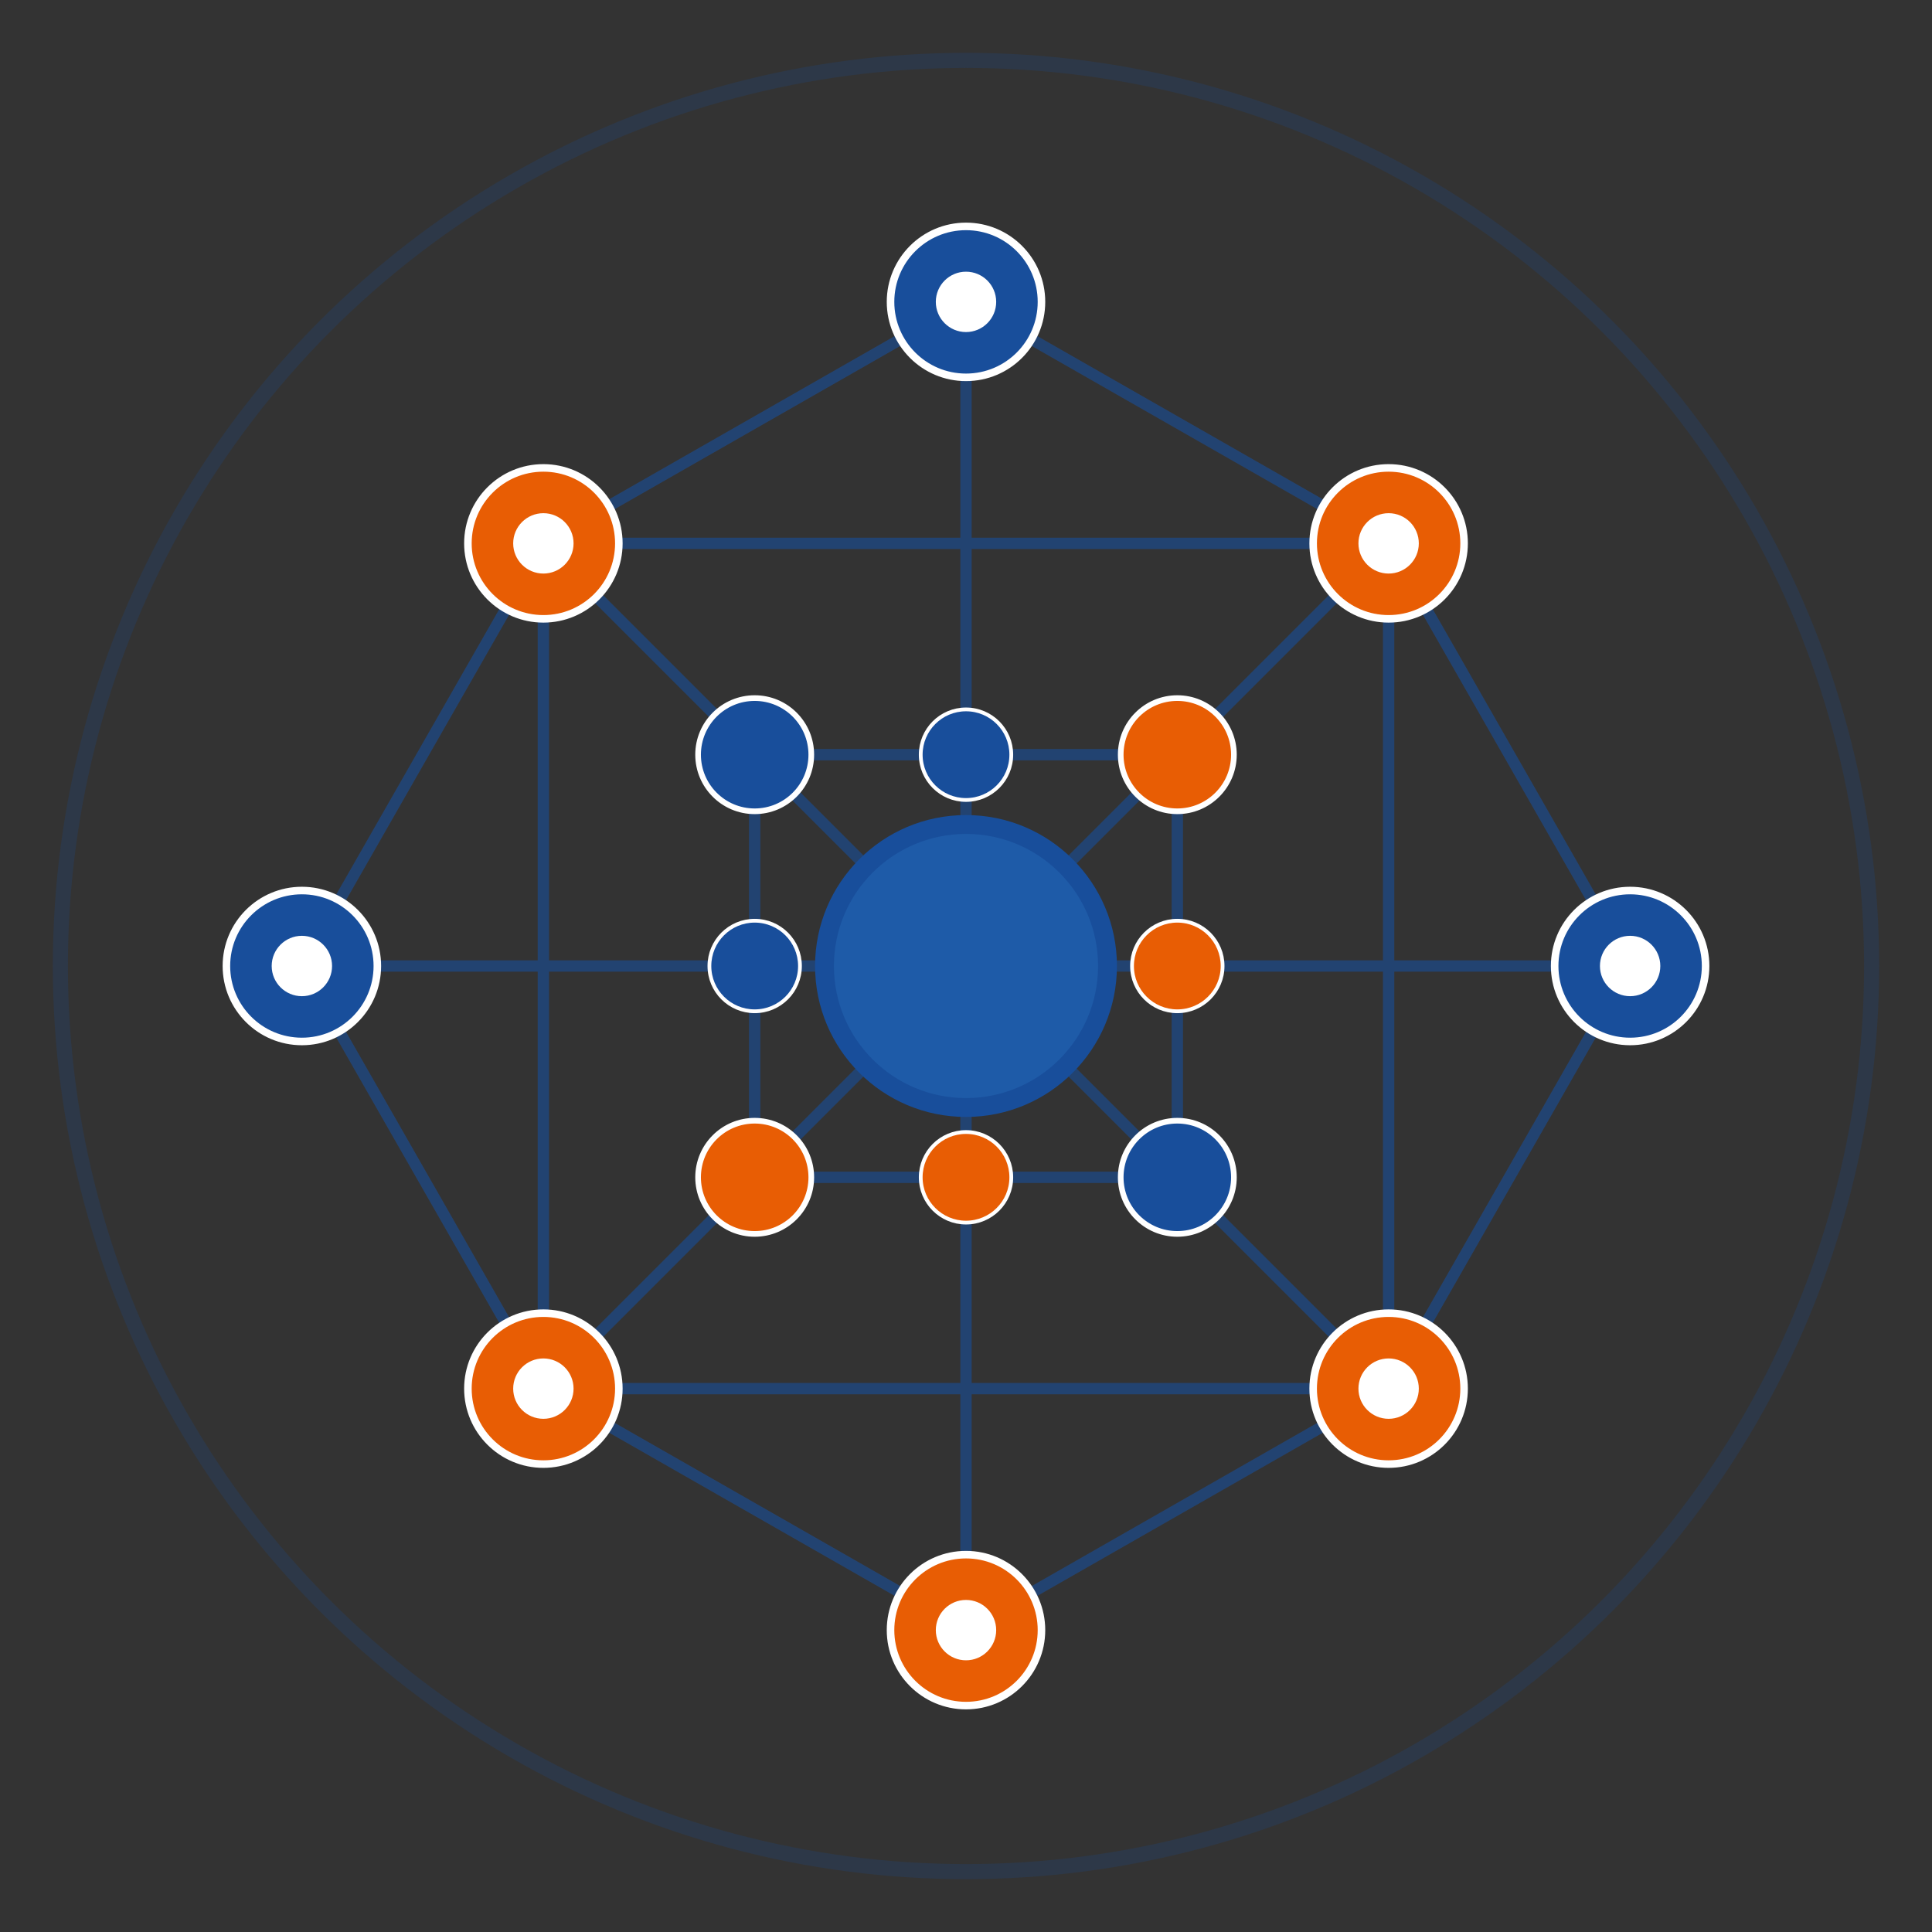<svg xmlns="http://www.w3.org/2000/svg" viewBox="0 0 512 512" width="512" height="512">
  <rect x="0" y="0" width="512" height="512" fill="#333333" stroke="none"/>
  <!-- Alixia Logo - Network Design with Blue and Orange Nodes -->
  
  <!-- Outer circle background -->
  <circle cx="256" cy="256" r="240" fill="none" stroke="#184E9B" stroke-width="4" opacity="0.2"/>
  
  <!-- Connection lines -->
  <g stroke="#184E9B" stroke-width="3" opacity="0.6">
    <!-- Central connections -->
    <line x1="256" y1="256" x2="256" y2="80"/>
    <line x1="256" y1="256" x2="256" y2="432"/>
    <line x1="256" y1="256" x2="80" y2="256"/>
    <line x1="256" y1="256" x2="432" y2="256"/>
    <line x1="256" y1="256" x2="144" y2="144"/>
    <line x1="256" y1="256" x2="368" y2="144"/>
    <line x1="256" y1="256" x2="144" y2="368"/>
    <line x1="256" y1="256" x2="368" y2="368"/>
    
    <!-- Outer connections -->
    <line x1="256" y1="80" x2="144" y2="144"/>
    <line x1="256" y1="80" x2="368" y2="144"/>
    <line x1="80" y1="256" x2="144" y2="144"/>
    <line x1="80" y1="256" x2="144" y2="368"/>
    <line x1="432" y1="256" x2="368" y2="144"/>
    <line x1="432" y1="256" x2="368" y2="368"/>
    <line x1="256" y1="432" x2="144" y2="368"/>
    <line x1="256" y1="432" x2="368" y2="368"/>
    
    <!-- Mid-level connections -->
    <line x1="144" y1="144" x2="368" y2="144"/>
    <line x1="144" y1="368" x2="368" y2="368"/>
    <line x1="144" y1="144" x2="144" y2="368"/>
    <line x1="368" y1="144" x2="368" y2="368"/>
    
    <!-- Secondary ring connections -->
    <line x1="200" y1="200" x2="312" y2="200"/>
    <line x1="200" y1="312" x2="312" y2="312"/>
    <line x1="200" y1="200" x2="200" y2="312"/>
    <line x1="312" y1="200" x2="312" y2="312"/>
  </g>
  
  <!-- Central large node -->
  <circle cx="256" cy="256" r="40" fill="#184E9B"/>
  <circle cx="256" cy="256" r="35" fill="#1E5BA8"/>
  
  <!-- Primary outer nodes - Blue -->
  <circle cx="256" cy="80" r="20" fill="#184E9B" stroke="white" stroke-width="2"/>
  <circle cx="256" cy="80" r="8" fill="white"/>
  
  <circle cx="80" cy="256" r="20" fill="#184E9B" stroke="white" stroke-width="2"/>
  <circle cx="80" cy="256" r="8" fill="white"/>
  
  <circle cx="432" cy="256" r="20" fill="#184E9B" stroke="white" stroke-width="2"/>
  <circle cx="432" cy="256" r="8" fill="white"/>
  
  <!-- Secondary nodes - Orange -->
  <circle cx="144" cy="144" r="20" fill="#E85D04" stroke="white" stroke-width="2"/>
  <circle cx="144" cy="144" r="8" fill="white"/>
  
  <circle cx="368" cy="144" r="20" fill="#E85D04" stroke="white" stroke-width="2"/>
  <circle cx="368" cy="144" r="8" fill="white"/>
  
  <circle cx="144" cy="368" r="20" fill="#E85D04" stroke="white" stroke-width="2"/>
  <circle cx="144" cy="368" r="8" fill="white"/>
  
  <circle cx="368" cy="368" r="20" fill="#E85D04" stroke="white" stroke-width="2"/>
  <circle cx="368" cy="368" r="8" fill="white"/>
  
  <circle cx="256" cy="432" r="20" fill="#E85D04" stroke="white" stroke-width="2"/>
  <circle cx="256" cy="432" r="8" fill="white"/>
  
  <!-- Inner ring nodes - Mixed -->
  <circle cx="200" cy="200" r="15" fill="#184E9B" stroke="white" stroke-width="1.5"/>
  <circle cx="312" cy="200" r="15" fill="#E85D04" stroke="white" stroke-width="1.5"/>
  <circle cx="200" cy="312" r="15" fill="#E85D04" stroke="white" stroke-width="1.5"/>
  <circle cx="312" cy="312" r="15" fill="#184E9B" stroke="white" stroke-width="1.5"/>
  
  <!-- Mid-tier nodes -->
  <circle cx="200" cy="256" r="12" fill="#184E9B" stroke="white" stroke-width="1"/>
  <circle cx="312" cy="256" r="12" fill="#E85D04" stroke="white" stroke-width="1"/>
  <circle cx="256" cy="200" r="12" fill="#184E9B" stroke="white" stroke-width="1"/>
  <circle cx="256" cy="312" r="12" fill="#E85D04" stroke="white" stroke-width="1"/>
</svg>
